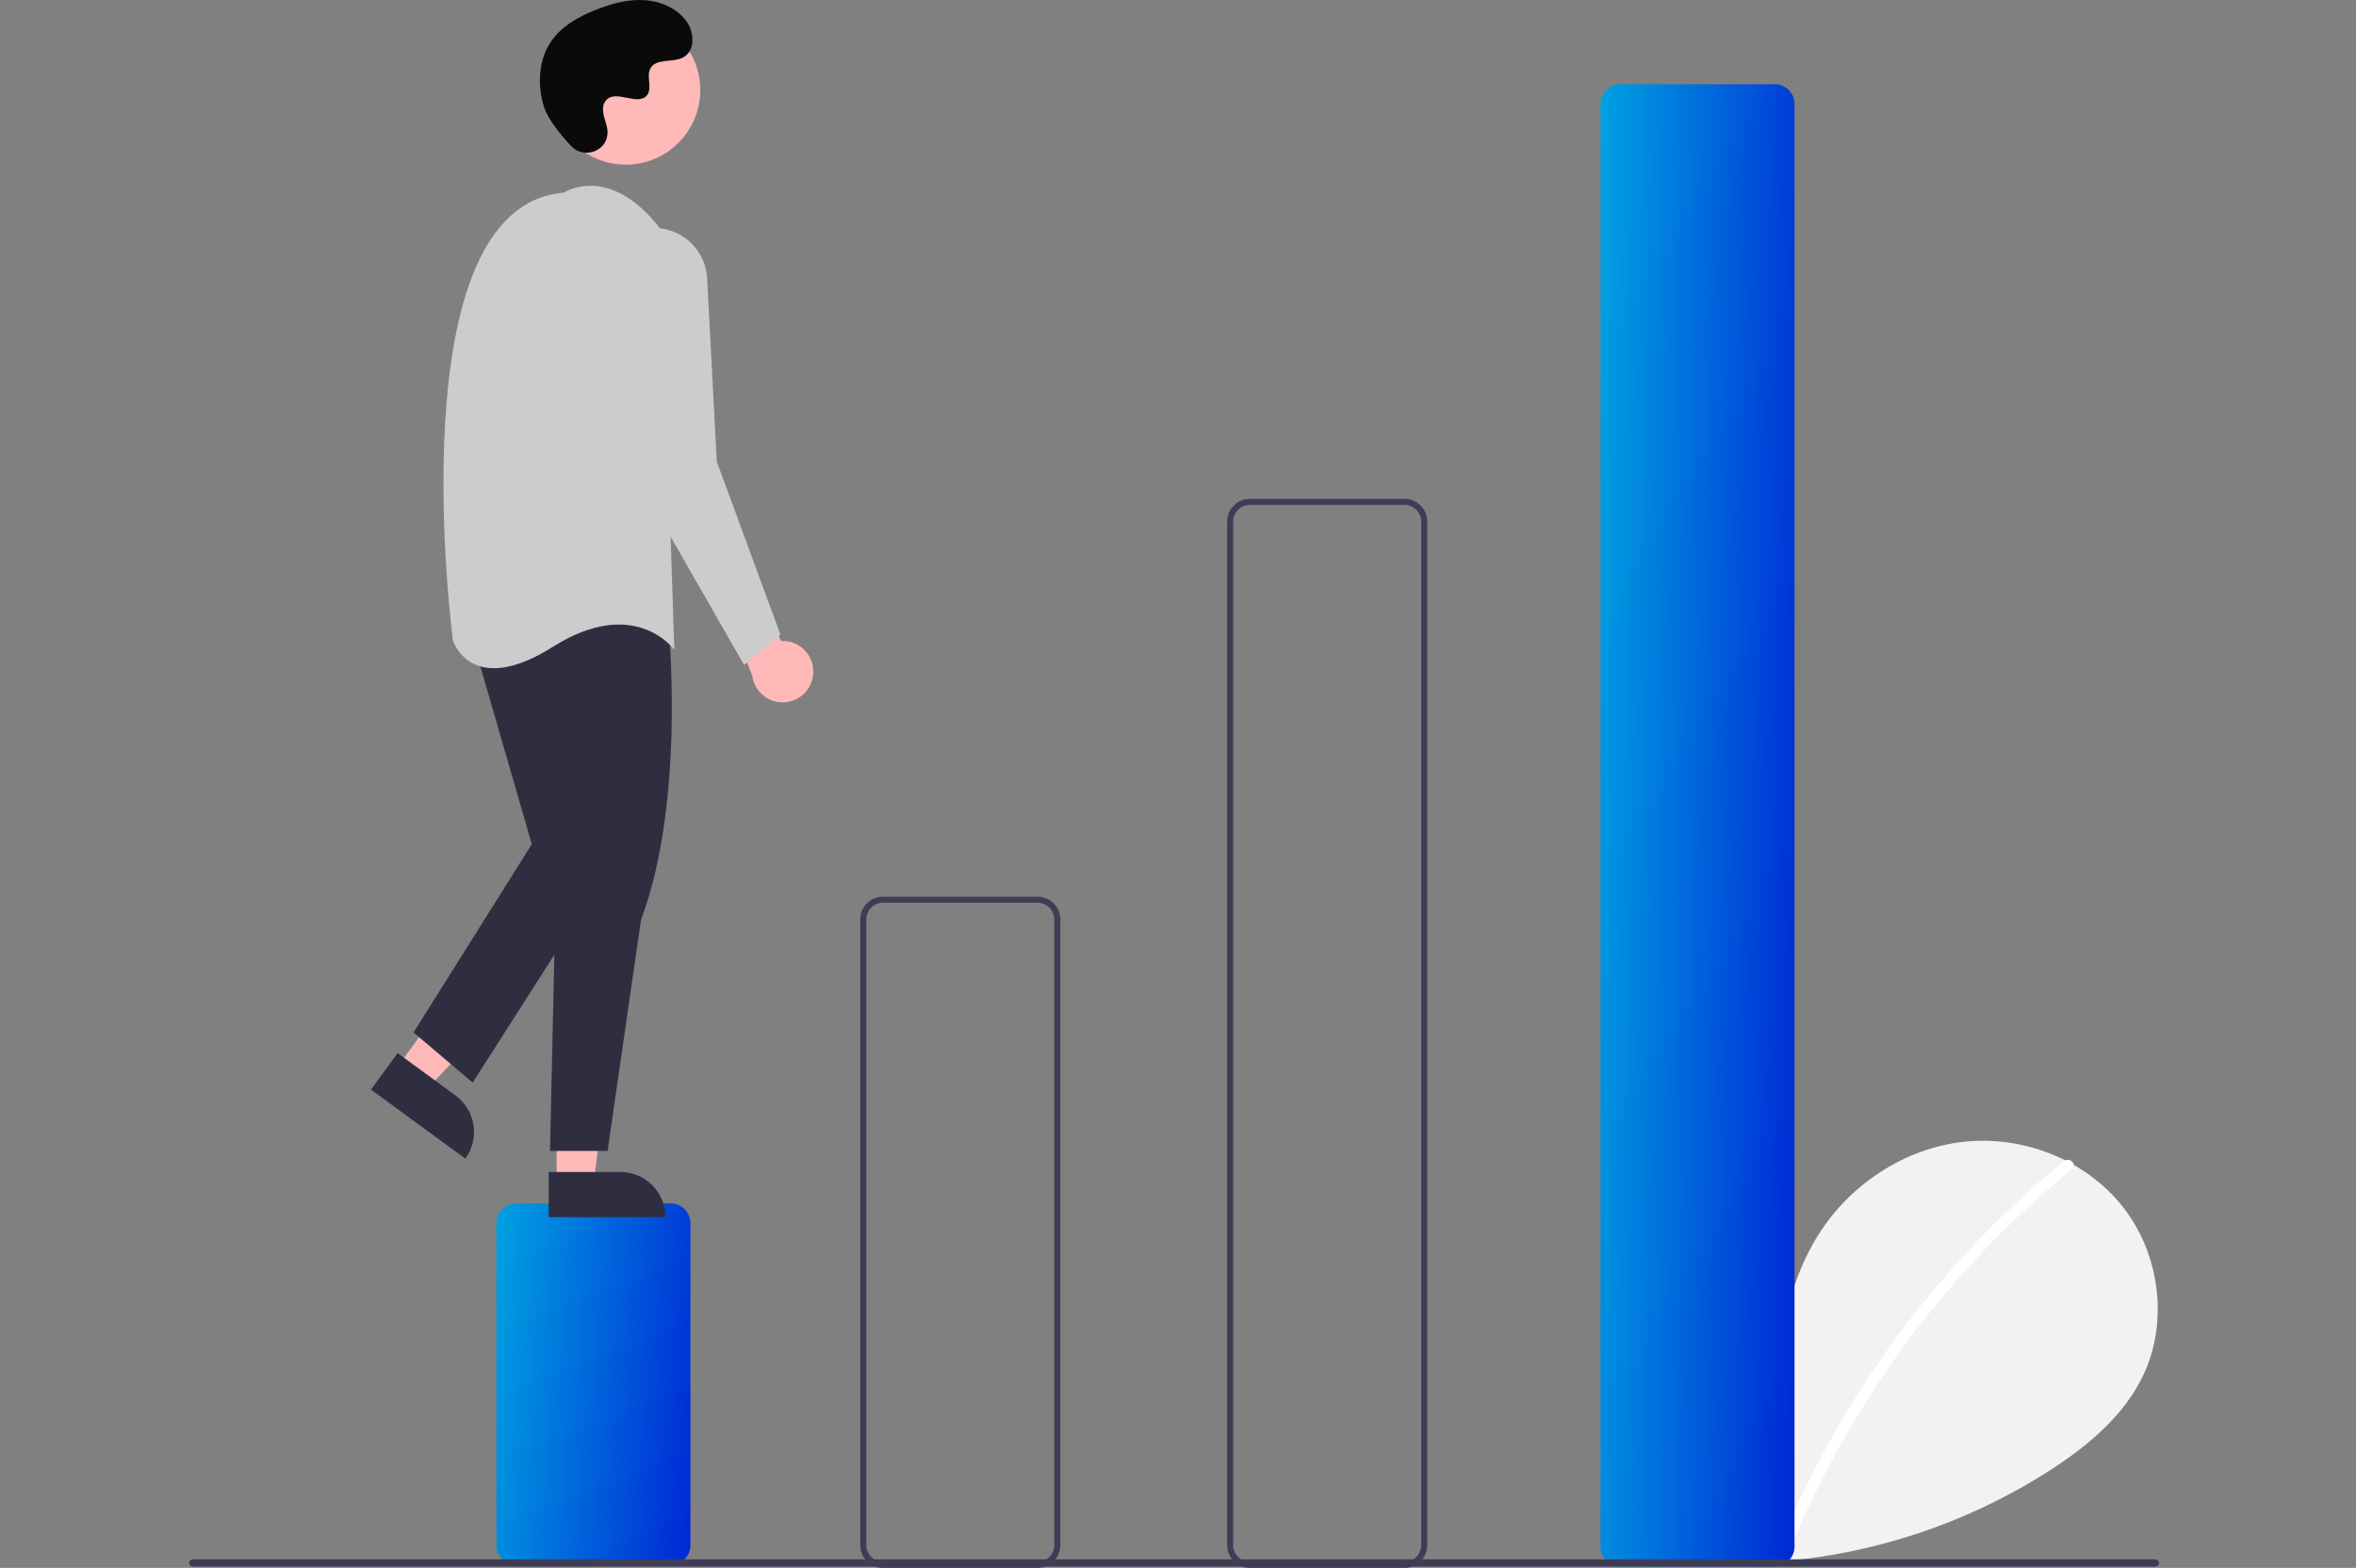 <svg width="299" height="199" viewBox="0 0 299 199" fill="none" xmlns="http://www.w3.org/2000/svg">
<rect x="0" y="0" width="299" height="199" fill="#808080" stroke="none"/>
<path d="M210.491 196.61C207.03 193.68 204.928 189.053 205.479 184.549C206.031 180.044 209.445 175.903 213.873 174.946C218.302 173.99 223.35 176.638 224.695 180.971C225.436 172.616 226.289 163.911 230.723 156.796C234.738 150.353 241.693 145.743 249.23 144.918C256.767 144.093 264.702 147.208 269.403 153.168C274.103 159.127 275.254 167.791 271.962 174.632C269.537 179.673 265.069 183.423 260.387 186.475C245.26 196.253 227.117 200.229 209.296 197.672" fill="#F2F2F2"/>
<path d="M261.95 147.381C255.731 152.455 250.025 158.131 244.916 164.325C236.921 173.985 230.451 184.817 225.731 196.441C225.386 197.289 226.761 197.658 227.102 196.82C234.824 177.927 247.15 161.276 262.955 148.388C263.664 147.809 262.653 146.807 261.95 147.381Z" fill="white"/>
<path d="M85.122 198.615H65.497C64.834 198.614 64.198 198.35 63.729 197.88C63.26 197.41 62.996 196.773 62.996 196.109V155.247C62.996 154.583 63.26 153.946 63.729 153.476C64.198 153.007 64.834 152.742 65.497 152.742H85.122C85.785 152.742 86.421 153.007 86.89 153.476C87.359 153.946 87.623 154.583 87.623 155.247V196.109C87.623 196.773 87.359 197.41 86.89 197.88C86.421 198.35 85.785 198.614 85.122 198.615Z" fill="url(#paint0_linear_58_1069)"/>
<path d="M131.684 199H112.058C111.293 198.999 110.56 198.694 110.019 198.152C109.478 197.61 109.173 196.875 109.172 196.109V116.699C109.173 115.932 109.478 115.197 110.019 114.655C110.56 114.113 111.293 113.808 112.058 113.808H131.684C132.449 113.808 133.182 114.113 133.723 114.655C134.264 115.197 134.569 115.932 134.57 116.699V196.109C134.569 196.875 134.264 197.61 133.723 198.152C133.182 198.694 132.449 198.999 131.684 199ZM112.058 114.579C111.497 114.579 110.959 114.803 110.563 115.2C110.166 115.598 109.943 116.137 109.942 116.699V196.109C109.943 196.671 110.166 197.21 110.563 197.607C110.959 198.005 111.497 198.228 112.058 198.229H131.684C132.245 198.228 132.783 198.005 133.179 197.607C133.576 197.21 133.799 196.671 133.8 196.109V116.699C133.799 116.137 133.576 115.598 133.179 115.2C132.783 114.803 132.245 114.579 131.684 114.579H112.058Z" fill="#3F3D56"/>
<path d="M178.246 199H158.62C157.855 198.999 157.122 198.694 156.581 198.152C156.04 197.61 155.735 196.875 155.734 196.109V66.2C155.735 65.434 156.04 64.699 156.581 64.157C157.122 63.615 157.855 63.31 158.62 63.309H178.246C179.011 63.31 179.744 63.615 180.285 64.157C180.827 64.699 181.131 65.434 181.132 66.2V196.109C181.131 196.875 180.827 197.61 180.285 198.152C179.744 198.694 179.011 198.999 178.246 199ZM158.62 64.08C158.059 64.081 157.521 64.304 157.125 64.702C156.728 65.099 156.505 65.638 156.504 66.2V196.109C156.505 196.671 156.728 197.21 157.125 197.607C157.521 198.005 158.059 198.228 158.62 198.229H178.246C178.807 198.228 179.345 198.005 179.741 197.607C180.138 197.21 180.361 196.671 180.362 196.109V66.2C180.361 65.638 180.138 65.099 179.741 64.702C179.345 64.304 178.807 64.081 178.246 64.08H158.62Z" fill="#3F3D56"/>
<path d="M225.242 198.807H205.616C204.953 198.807 204.318 198.542 203.849 198.073C203.38 197.603 203.116 196.966 203.115 196.302V13.196C203.116 12.531 203.38 11.895 203.849 11.425C204.318 10.955 204.953 10.691 205.616 10.69H225.242C225.905 10.691 226.541 10.955 227.009 11.425C227.478 11.895 227.742 12.531 227.743 13.196V196.302C227.742 196.966 227.478 197.603 227.009 198.073C226.541 198.542 225.905 198.807 225.242 198.807Z" fill="url(#paint1_linear_58_1069)"/>
<path d="M103.185 85.716C103.256 85.154 103.204 84.583 103.031 84.043C102.858 83.504 102.569 83.009 102.184 82.593C101.8 82.177 101.329 81.851 100.805 81.638C100.281 81.424 99.717 81.328 99.152 81.357L92.311 68.786L90.772 74.183L95.459 85.704C95.569 86.651 96.023 87.525 96.734 88.16C97.445 88.795 98.364 89.146 99.316 89.148C100.269 89.149 101.189 88.801 101.902 88.168C102.615 87.536 103.072 86.663 103.185 85.716Z" fill="#FFB9B9"/>
<path d="M50.481 135.349L54.291 138.136L66.834 124.739L61.21 120.626L50.481 135.349Z" fill="#FFB9B9"/>
<path d="M59.057 147.054L47.081 138.296L50.459 133.661L57.808 139.035C59.035 139.933 59.856 141.282 60.09 142.786C60.324 144.29 59.953 145.825 59.057 147.054Z" fill="#2F2E41"/>
<path d="M70.639 150.099L75.357 150.099L77.601 131.87L70.638 131.87L70.639 150.099Z" fill="#FFB9B9"/>
<path d="M84.456 154.487L69.629 154.488L69.628 148.749L78.727 148.749C80.246 148.749 81.703 149.353 82.778 150.429C83.852 151.505 84.456 152.965 84.456 154.487Z" fill="#2F2E41"/>
<path d="M84.808 79.002C84.808 79.002 87.116 101.36 81.344 116.779L77.111 146.076H69.8L70.57 111.383L67.876 80.544C67.876 80.544 73.263 66.666 84.808 79.002Z" fill="#2F2E41"/>
<path d="M59.795 80.543L67.491 107.142L52.484 131.042L59.988 137.403L77.112 110.611L72.109 77.845L59.795 80.543Z" fill="#2F2E41"/>
<path d="M79.422 20.899C84.642 20.899 88.873 16.66 88.873 11.431C88.873 6.202 84.642 1.963 79.422 1.963C74.202 1.963 69.971 6.202 69.971 11.431C69.971 16.66 74.202 20.899 79.422 20.899Z" fill="#FFB9B9"/>
<path d="M71.532 24.455C71.532 24.455 77.304 20.601 83.846 29.081L85.577 82.471C85.577 82.471 80.575 75.532 70.185 82.085C59.795 88.639 57.486 81.315 57.486 81.315C57.486 81.315 50.175 26.19 71.532 24.455Z" fill="#CCCCCC"/>
<path d="M83.38 28.947C85.04 29.037 86.609 29.738 87.783 30.917C88.958 32.095 89.656 33.667 89.744 35.33L90.965 58.571L99.046 80.544L94.428 84.398L79.421 58.185L76.348 36.639C76.207 35.652 76.287 34.645 76.581 33.692C76.875 32.739 77.376 31.863 78.049 31.128C78.721 30.392 79.548 29.815 80.47 29.438C81.392 29.06 82.386 28.893 83.38 28.947Z" fill="#CCCCCC"/>
<path d="M72.477 18.533C74.022 20.181 76.891 19.296 77.093 17.044C77.109 16.869 77.108 16.693 77.09 16.518C76.986 15.521 76.41 14.615 76.548 13.561C76.579 13.299 76.677 13.049 76.831 12.835C78.062 11.184 80.953 13.574 82.115 12.079C82.827 11.162 81.99 9.719 82.537 8.694C83.258 7.342 85.396 8.009 86.736 7.268C88.228 6.444 88.138 4.152 87.157 2.757C85.959 1.057 83.86 0.15 81.787 0.019C79.714 -0.112 77.655 0.45 75.72 1.205C73.521 2.064 71.34 3.25 69.987 5.187C68.341 7.543 68.183 10.71 69.006 13.464C69.507 15.139 71.215 17.186 72.477 18.533Z" fill="#0A0A0A"/>
<path d="M273.542 198.836H24.458C24.337 198.836 24.221 198.788 24.135 198.702C24.049 198.615 24.002 198.499 24.002 198.377C24.002 198.256 24.049 198.139 24.135 198.053C24.221 197.967 24.337 197.919 24.458 197.918H273.542C273.663 197.919 273.779 197.967 273.865 198.053C273.951 198.139 273.999 198.256 273.999 198.377C273.999 198.499 273.951 198.615 273.865 198.702C273.779 198.788 273.663 198.836 273.542 198.836Z" fill="#3F3D56"/>
<defs>
<linearGradient id="paint0_linear_58_1069" x1="62.996" y1="152.742" x2="92.647" y2="156.258" gradientUnits="userSpaceOnUse">
<stop stop-color="#00A2E1"/>
<stop offset="1" stop-color="#0027D6"/>
</linearGradient>
<linearGradient id="paint1_linear_58_1069" x1="203.115" y1="10.69" x2="233.158" y2="11.559" gradientUnits="userSpaceOnUse">
<stop stop-color="#00A2E1"/>
<stop offset="1" stop-color="#0027D6"/>
</linearGradient>
</defs>
</svg>
